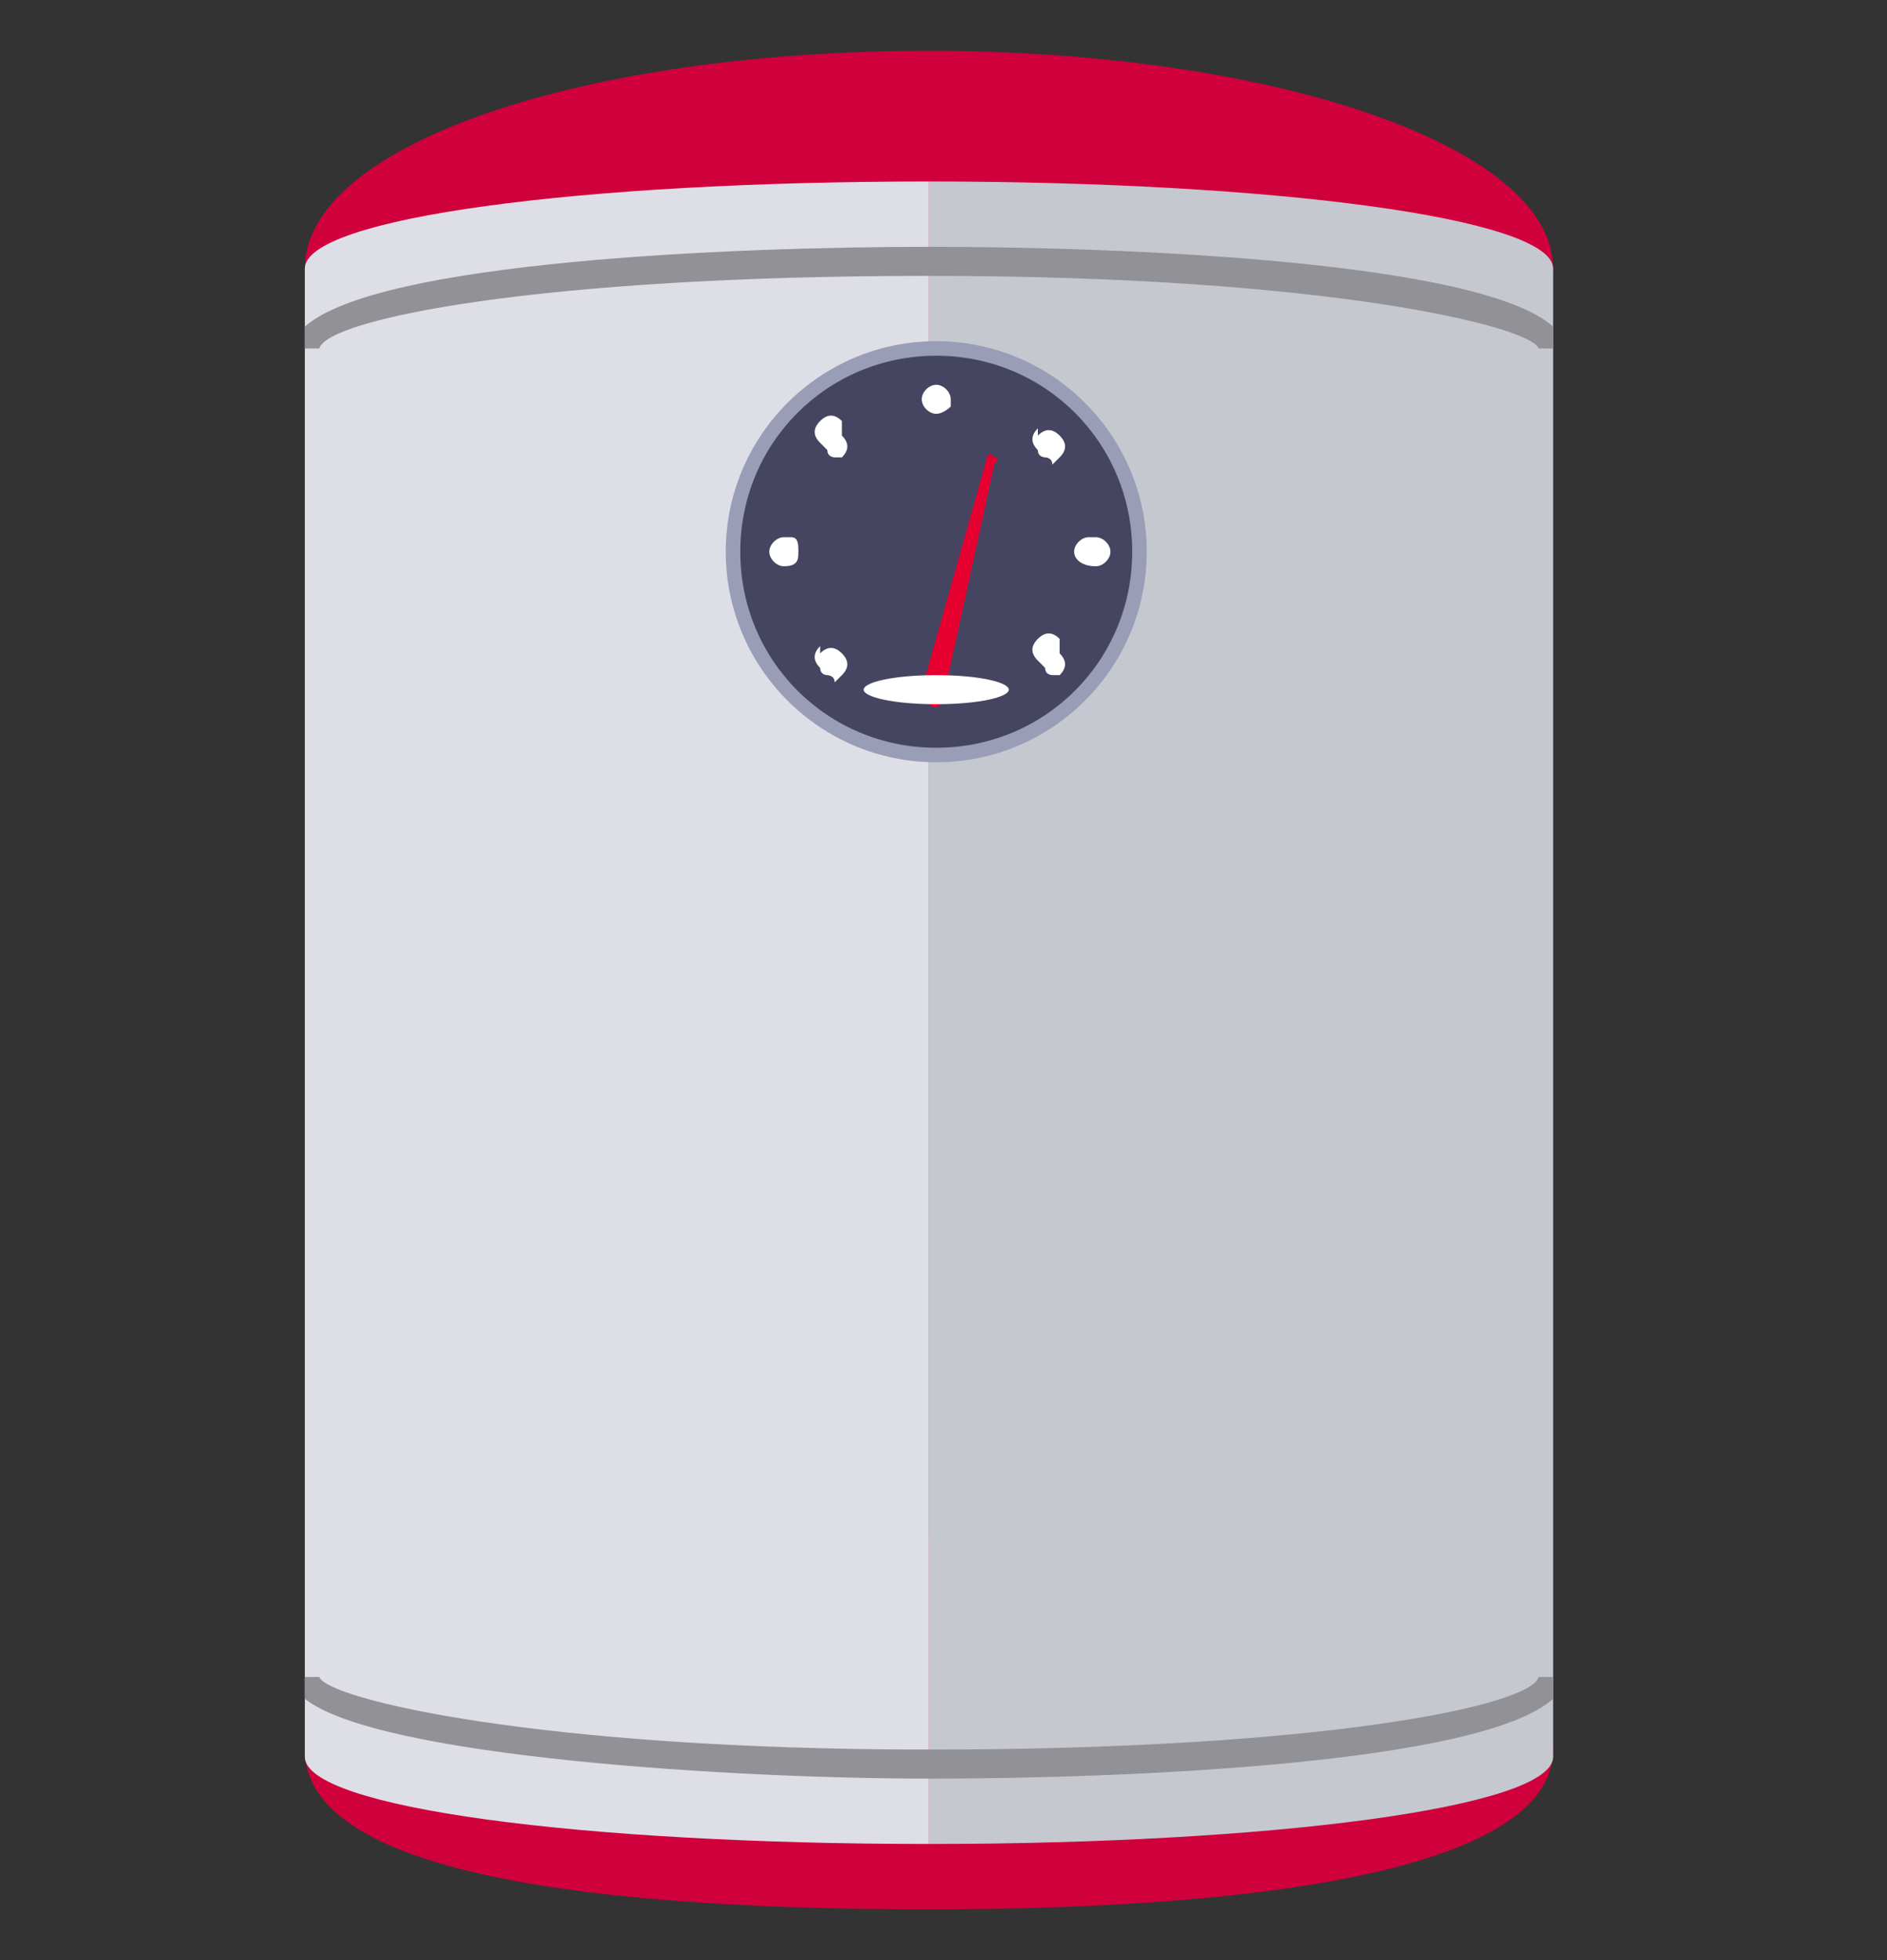 <?xml version="1.0" encoding="utf-8"?>
<!-- Generator: Adobe Illustrator 27.5.0, SVG Export Plug-In . SVG Version: 6.00 Build 0)  -->
<svg version="1.1" id="Vrstva_1" xmlns="http://www.w3.org/2000/svg" xmlns:xlink="http://www.w3.org/1999/xlink" x="0px" y="0px"
	 viewBox="0 0 26 27" style="enable-background:new 0 0 26 27;" xml:space="preserve">
<rect x="0" y="0" width="26" height="27" fill="#333333" stroke="none"/>
<style type="text/css">
	.st0{fill:#D0003C;}
	.st1{fill:#C5C8CF;}
	.st2{fill:#DEDEE6;}
	.st3{fill:#919196;}
	.st4{fill:#999DB6;}
	.st5{fill:#454561;}
	.st6{fill:#E6002F;}
	.st7{fill:#FFFFFF;}
</style>
<g>
	<path class="st0" d="M21.4,3.7c0,1.6-3.8,2.9-8.6,2.9C8,6.6,4.2,5.3,4.2,3.7C4.2,2,8,0.7,12.8,0.7C17.5,0.7,21.4,2,21.4,3.7z"/>
	<path class="st0" d="M21.4,24.1c0,1.6-3.8,2.2-8.6,2.2c-4.7,0-8.6-0.5-8.6-2.2c0-1.6,3.8-2.9,8.6-2.9
		C17.5,21.2,21.4,22.5,21.4,24.1z"/>
	<path class="st1" d="M12.8,2.5v22.9c4.7,0,8.6-0.5,8.6-1.2V3.7C21.4,3,17.5,2.5,12.8,2.5z"/>
	<path class="st2" d="M4.2,3.7v20.5c0,0.7,3.8,1.2,8.6,1.2V2.5C8,2.5,4.2,3,4.2,3.7z"/>
	<g>
		<path class="st3" d="M4.2,23.4c1,0.8,5.9,1.1,8.6,1.1c2.7,0,7.6-0.2,8.6-1.1v-0.3l-0.2,0c-0.1,0.4-3,1-8.4,1c-5.4,0-8.3-0.7-8.4-1
			c0,0,0,0,0,0H4.2V23.4z"/>
		<path class="st3" d="M12.8,3.4c-2.7,0-7.6,0.2-8.6,1.1v0.3l0.2,0c0.1-0.4,3-1,8.4-1c5.5,0,8.3,0.7,8.4,1h0.2V4.5
			C20.4,3.6,15.5,3.4,12.8,3.4z"/>
	</g>
	<path class="st4" d="M12.9,10.5c-1.6,0-2.9-1.3-2.9-2.9s1.3-2.9,2.9-2.9s2.9,1.3,2.9,2.9S14.5,10.5,12.9,10.5z"/>
	<path class="st5" d="M15.6,7.6c0,1.5-1.2,2.7-2.7,2.7c-1.5,0-2.7-1.2-2.7-2.7c0-1.5,1.2-2.7,2.7-2.7C14.4,4.9,15.6,6.1,15.6,7.6z"
		/>
	<path class="st6" d="M12.7,9.5l0.9-3.2c0,0,0-0.1,0.1,0c0,0,0.1,0,0,0.1l-0.7,3.2c0,0.1-0.1,0.2-0.2,0.1
		C12.8,9.7,12.7,9.6,12.7,9.5C12.7,9.5,12.7,9.5,12.7,9.5z"/>
	<g>
		<path class="st7" d="M12.9,5.7c-0.1,0-0.2-0.1-0.2-0.2V5.5c0-0.1,0.1-0.2,0.2-0.2c0.1,0,0.2,0.1,0.2,0.2v0.1
			C13.1,5.6,13,5.7,12.9,5.7z"/>
	</g>
	<g>
		<path class="st7" d="M14.4,6.3c0,0-0.1,0-0.1-0.1c-0.1-0.1-0.1-0.2,0-0.3L14.3,6c0.1-0.1,0.2-0.1,0.3,0c0.1,0.1,0.1,0.2,0,0.3
			l-0.1,0.1C14.5,6.3,14.4,6.3,14.4,6.3z"/>
	</g>
	<g>
		<path class="st7" d="M15.1,7.8L15.1,7.8c-0.2,0-0.3-0.1-0.3-0.2s0.1-0.2,0.2-0.2h0.1c0.1,0,0.2,0.1,0.2,0.2S15.2,7.8,15.1,7.8z"/>
	</g>
	<g>
		<path class="st7" d="M14.5,9.3c0,0-0.1,0-0.1-0.1l-0.1-0.1c-0.1-0.1-0.1-0.2,0-0.3c0.1-0.1,0.2-0.1,0.3,0L14.6,9
			c0.1,0.1,0.1,0.2,0,0.3C14.5,9.3,14.5,9.3,14.5,9.3z"/>
	</g>
	<g>
		<path class="st7" d="M11.4,9.3c0,0-0.1,0-0.1-0.1c-0.1-0.1-0.1-0.2,0-0.3L11.3,9c0.1-0.1,0.2-0.1,0.3,0c0.1,0.1,0.1,0.2,0,0.3
			l-0.1,0.1C11.5,9.3,11.4,9.3,11.4,9.3z"/>
	</g>
	<g>
		<path class="st7" d="M10.8,7.8c-0.1,0-0.2-0.1-0.2-0.2c0-0.1,0.1-0.2,0.2-0.2l0.1,0c0,0,0,0,0,0C11,7.4,11,7.5,11,7.6
			C11,7.7,11,7.8,10.8,7.8L10.8,7.8C10.8,7.8,10.8,7.8,10.8,7.8z"/>
	</g>
	<g>
		<path class="st7" d="M11.5,6.3c0,0-0.1,0-0.1-0.1l-0.1-0.1c-0.1-0.1-0.1-0.2,0-0.3c0.1-0.1,0.2-0.1,0.3,0L11.6,6
			c0.1,0.1,0.1,0.2,0,0.3C11.6,6.3,11.5,6.3,11.5,6.3z"/>
	</g>
	<path class="st7" d="M13.9,9.5c0,0.1-0.4,0.2-1,0.2s-1-0.1-1-0.2c0-0.1,0.4-0.2,1-0.2S13.9,9.4,13.9,9.5z"/>
</g>
</svg>

